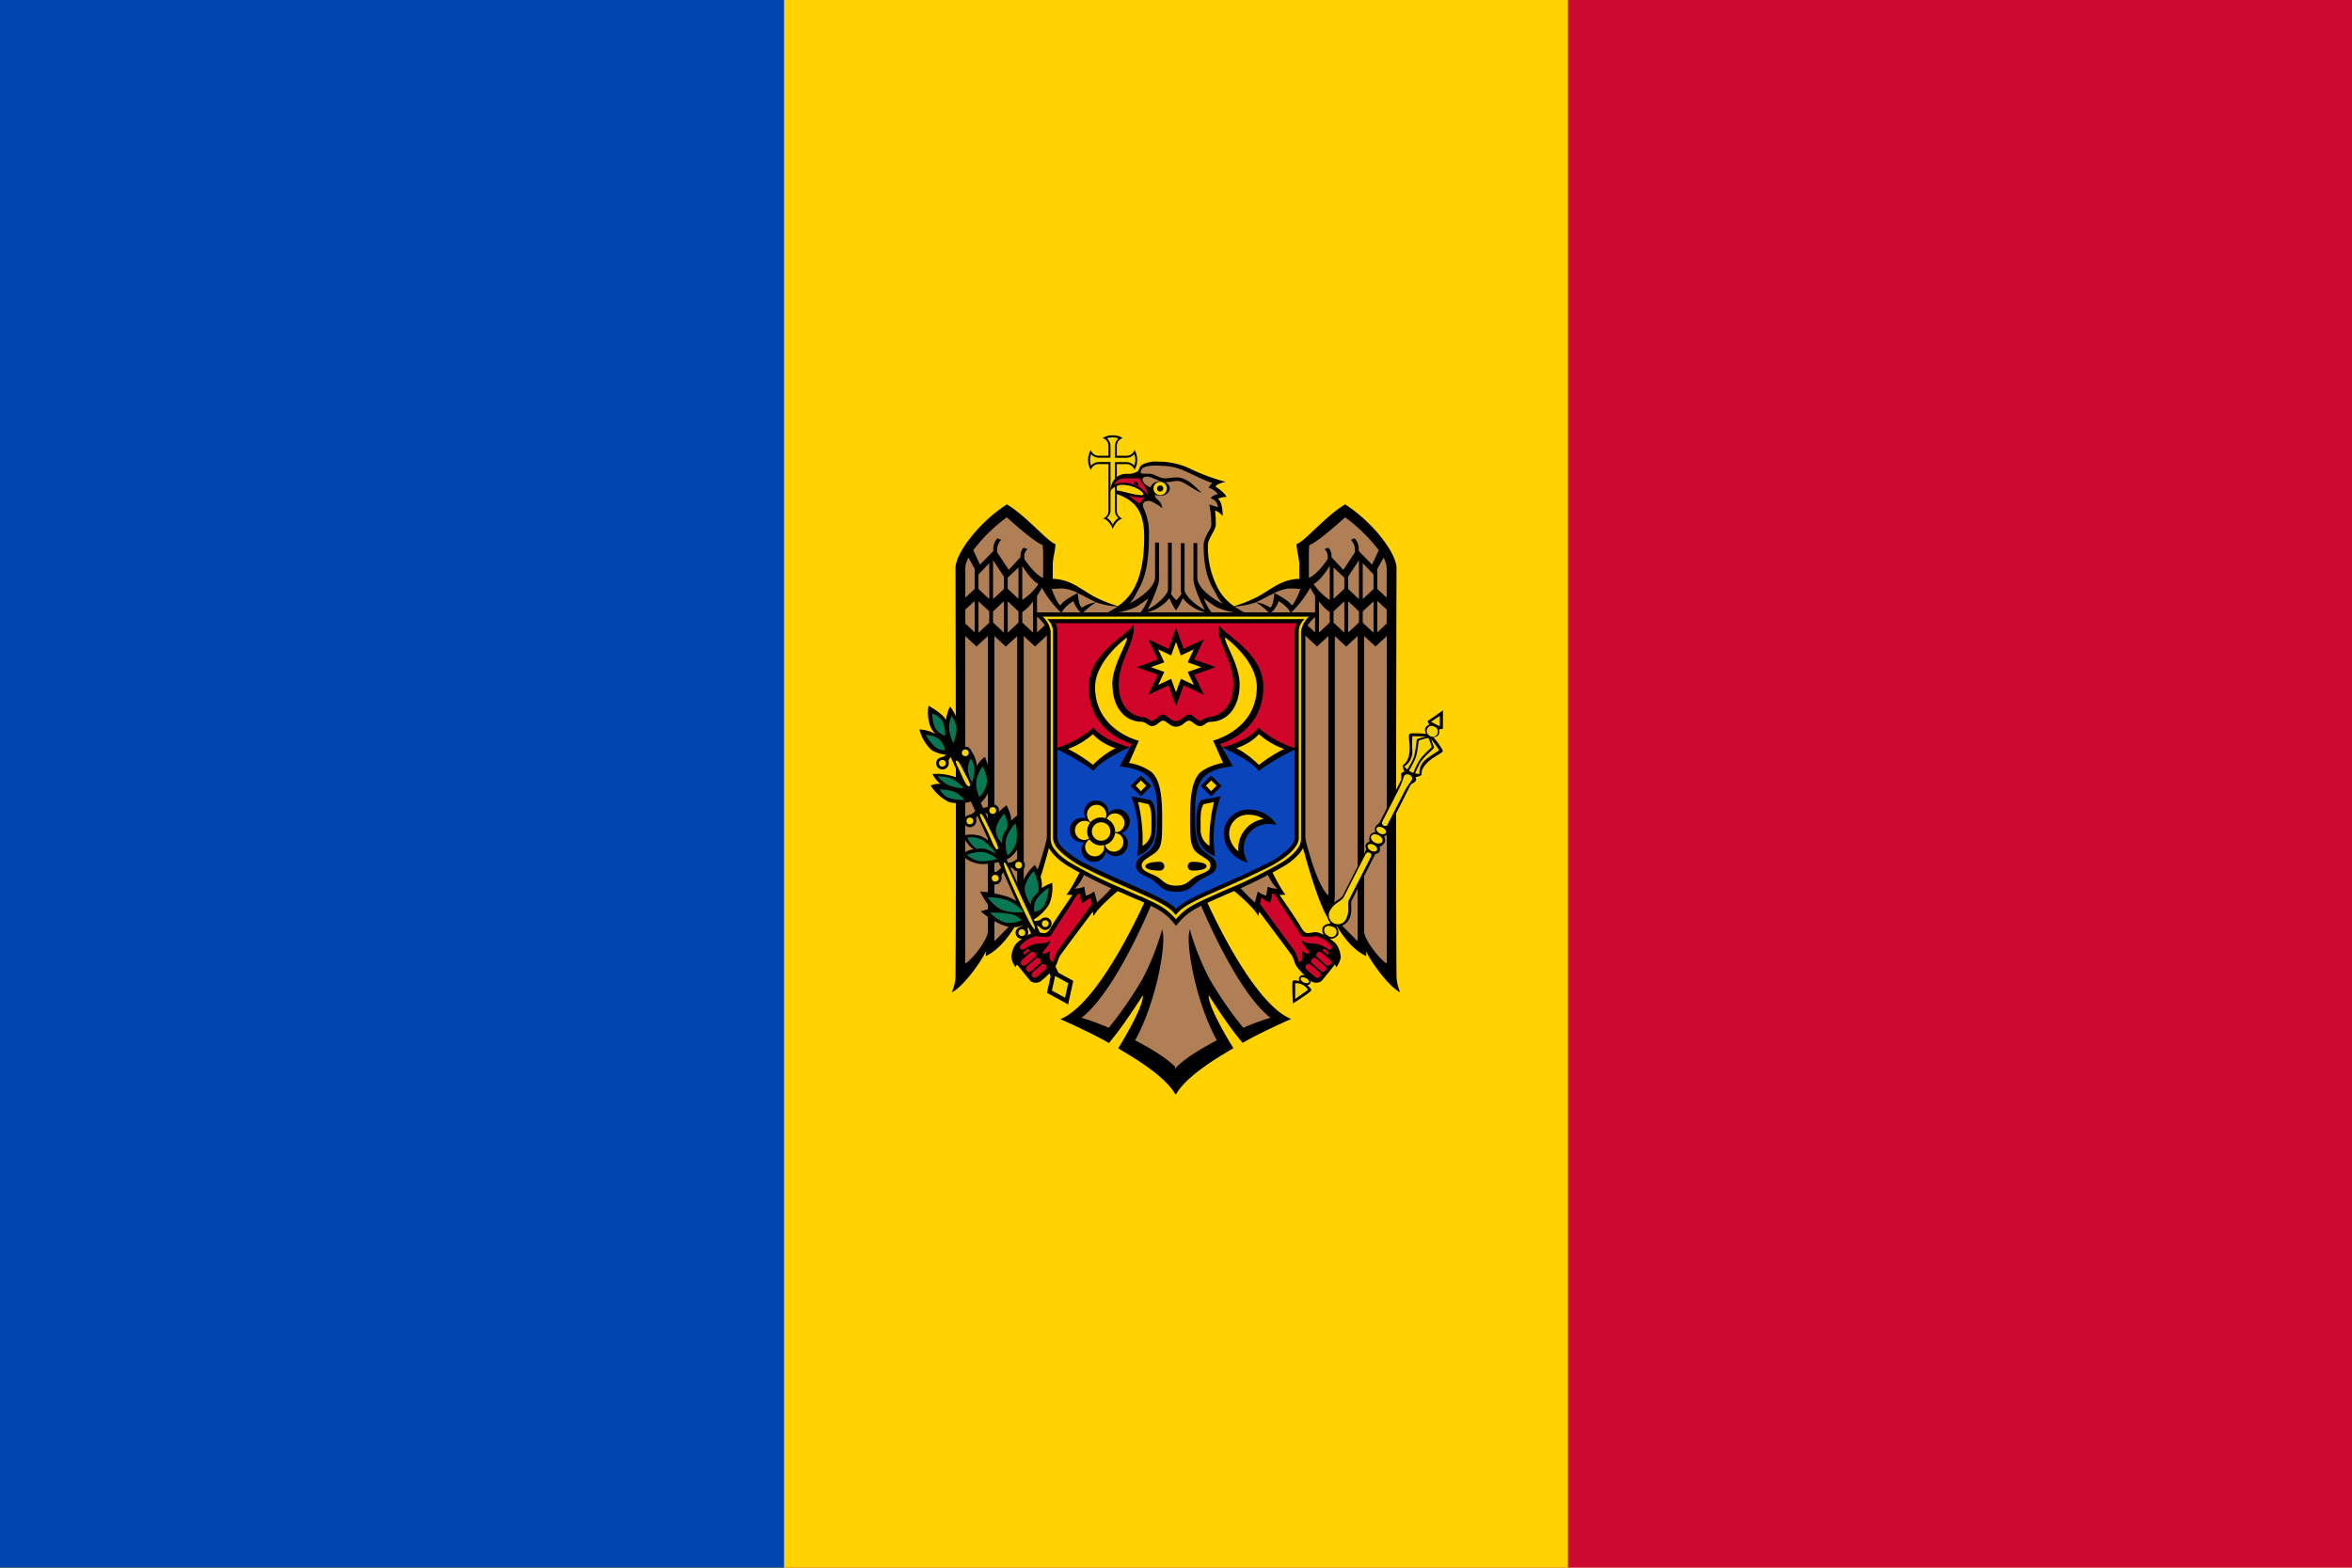 <svg id="Layer_1" data-name="Layer 1" xmlns="http://www.w3.org/2000/svg" viewBox="0 0 450 300"><defs><style>.cls-1{fill:#cc092f;}.cls-2{fill:#ffd200;}.cls-3{fill:#0046ae;}.cls-4{fill:#f5d402;}.cls-5{fill:#b07f55;}.cls-6{fill:#d10429;}.cls-7{fill:#097754;}.cls-8{fill:#0b45bb;}</style></defs><rect class="cls-1" width="450" height="300"/><rect class="cls-2" width="300" height="300"/><rect class="cls-3" width="150" height="300"/><path d="M212.87,83.31a3.19,3.19,0,0,0-1.92.53,1.55,1.55,0,0,1,1.13,1.52v1.85h-1.86a1.57,1.57,0,0,1-1.52-1.11,3.77,3.77,0,0,0,0,3.84,1.59,1.59,0,0,1,1.52-1.13h1.86v8.92a1.58,1.58,0,0,1-1.05,1.5c.88.12,1.65,1.31,1.86,2,.2-.65,1-1.84,1.85-2a1.56,1.56,0,0,1-1.06-1.5V88.81h1.85a1.6,1.6,0,0,1,1.53,1.12,3.77,3.77,0,0,0,0-3.84,1.57,1.57,0,0,1-1.53,1.12h-1.85V85.36a1.58,1.58,0,0,1,1.11-1.53,3.26,3.26,0,0,0-1.92-.52Z"/><path class="cls-4" d="M212.87,83.69a4.15,4.15,0,0,0-1.1.18,2,2,0,0,1,.69,1.49v1.85a.19.19,0,0,1,0,.08v.3h-2.23a2,2,0,0,1-1.47-.68,3.44,3.44,0,0,0-.19,1.1,3.38,3.38,0,0,0,.18,1.1,2,2,0,0,1,1.48-.69h2.24s0,.08,0,.12v.19a.17.17,0,0,1,0,.07v8.92a1.88,1.88,0,0,1-.69,1.4,3,3,0,0,1,.73.64,4,4,0,0,1,.39.67,3.4,3.4,0,0,1,.38-.67,2.89,2.89,0,0,1,.72-.63,1.88,1.88,0,0,1-.7-1.4v-9.3h2.24a2,2,0,0,1,1.48.68,3.79,3.79,0,0,0,.19-1.1,3.38,3.38,0,0,0-.18-1.1,2,2,0,0,1-1.49.69h-2.22v-.3s0-.05,0-.08V85.36a2,2,0,0,1,.68-1.47,3.4,3.4,0,0,0-1.1-.2"/><path d="M236.1,116a9.86,9.86,0,0,1-2.72-2.78,16.73,16.73,0,0,1-2.27-8.88c0-1.35,1.51-2.87,1.51-4a19.24,19.24,0,0,0-.15-2.63c.53.07,1.47,1,1.47,1s0-2.73-.9-3.21c0,0,.35-.36,1.62-.4-.36-.9-2.12-2-2.12-2a1.26,1.26,0,0,1,.46-.4,5.67,5.67,0,0,1,1.54-.5,17.77,17.77,0,0,1-1.73-.48A39.53,39.53,0,0,1,228,89.84a14.1,14.1,0,0,0-6.4-1.5,5.82,5.82,0,0,0-3,.54c-.71.47-.65,1.08-.9,1.29a3.3,3.3,0,0,1-2.06.49c-3.11,0-3.23,3.32-3.23,3.32a2.86,2.86,0,0,1,2.2-1.2c2.34,0,4.11,1.27,4.11,1.75,0,.2-.24.23-.25.23-1.53,0-3.83-.87-5.06-.92v.6c2.73,1,5.5,2.3,5.5,8.23,0,3.74-.44,7.55-2.31,10.55a9.93,9.93,0,0,1-2.74,2.78l11.1,2Z"/><g id="eagle_half" data-name="eagle half"><path d="M225,113.5l-11.1,2.5a26.67,26.67,0,0,1-4.54-1.82c-2.94-1.63-4.46-3.26-7.94-3.42v-2.65c0-1.41.51-2.69.51-4-1.47-.39-5.54-5.38-9.3-7.59-5.53,3.58-9.82,9.47-9.82,12.17,0,0,.17,58.13,0,78.38a9.09,9.09,0,0,1-.7,2.81c2-.85,5.72-5.92,6.5-7.84v.92c3-1.39,5.28-5,6.28-6.94l.07,1c2.72-2.39,6.19-16.51,6.19-16.51l5.78,5.69s-2.09,4.24-2.9,5a11.27,11.27,0,0,0,1.16.06c-.38.55-3.28,4.73-4.19,6.31s-1.46.82-2.77.82c-1.09,0-3.55,1.73-4,2.43a5.12,5.12,0,0,0-.75,2.37,4.22,4.22,0,0,0,.86,1.92.92.92,0,0,1,.26-.52s2.25,2.8,2.58,3.17a1.78,1.78,0,0,0,1.82.1,15.33,15.33,0,0,0,2.91-2.9c.46-.69.5-1.48,1-2.22,1.79-2.47,5.36-7.2,6.17-8.28.06.3.1.55.15.86.93-1.86,5.37-5.43,5.37-5.43l4.64,2.14s-8.67,19.93-16.37,23c0,0,3.35,1.42,7.46,3.56l1.85,1c.51-.62,1.06-1.31,1.6-2,2.45-3.29,4.86-7.1,4.86-7.1.17,1-1.13,4-3.33,7.82-.43.74-.88,1.51-1.38,2.3l1.66,1c4.08,2.45,7.9,5.27,9.32,7.86l1-2.5-1-2.5V116.82l.5-1.25Z"/><path class="cls-5" d="M225,204.31c-1.44-1.56-4.44-3.47-7.82-5.23,4.08-7.33,6.11-18.91,5.16-21.22a48.78,48.78,0,0,1-3.73,9.44,73.31,73.31,0,0,1-6.48,9.38,49.19,49.19,0,0,0-5.2-1.92c6.76-5.21,13.68-22.44,13.68-22.44L213.46,169a37.92,37.92,0,0,1-3.55,3.7s-.37-1.56-.59-2.1a4.31,4.31,0,0,1-1.58.79s-.17-1.05-.3-1.74a3.48,3.48,0,0,1-1.88.37c1-.49,2.25-3.48,2.25-3.48L201,157.46s-2.4,11.53-5.13,13.9V121.72l2.16,2,3.28-3.06v-2.33l-2.9,2.71v-7c.43-.67.72-1.16.94-1.55a20.6,20.6,0,0,0,3.78,4.87c.29-1.19,2.23-2.33,2.23-2.33s.69,1.88,1.75,2.35a13.23,13.23,0,0,1,2.6-2.12,6.36,6.36,0,0,0-2.68,1c-.66-.15-.83-2.77-.83-2.77s-2.8,1.37-3.29,2.34c-.53-.14-1.37-2.24-1.69-3.11a20.74,20.74,0,0,1,2.09-.11,7.61,7.61,0,0,1,2.89.88c1.18.56,2.41,1.26,3.51,1.76a13.18,13.18,0,0,0,4.16.79,17.85,17.85,0,0,1-2.35,1.38,15.48,15.48,0,0,0,5.71-1.2,22.11,22.11,0,0,0,2.46-1.72,9.23,9.23,0,0,1-1.61,2.87,7.75,7.75,0,0,0,5.67-2.93,9.54,9.54,0,0,0,1.28,2.37h1.25v85Z"/><path class="cls-5" d="M199.51,104.32l.07,1.59v4.67c-1.26-.43-2.84-2.49-3.6-3.58v-.64a1.8,1.8,0,0,1,.61-1.28l-.75-.27a2.18,2.18,0,0,0-.6,1.45v.37L193,109.05l-2.22-3.36v-.81a2.85,2.85,0,0,1,.78-1.59l-.74-.27a3.15,3.15,0,0,0-.77,1.75v.67l-2.55,2.62s-1-2.18-1.29-2.77A31.07,31.07,0,0,1,192.64,99s5.14,4.72,6.87,5.32Z"/><path class="cls-5" d="M186.48,108.86v3.85l-1.79,1.66v-5.72a4.42,4.42,0,0,1,.61-1.93Z"/><path class="cls-5" d="M192.06,110.34v2.38L190,114.65V107.2Z"/><path class="cls-5" d="M189.27,114.64l-2.06-1.92v-2.79l2.06-2.16Z"/><path class="cls-5" d="M198.68,111.75a10.9,10.9,0,0,1-3.09,3.06v-6.54C195.9,108.78,197.33,111.09,198.68,111.75Z"/><path class="cls-5" d="M194.86,108.6v6l-2.06-1.92v-2.14Z"/><path class="cls-5" d="M186.48,115v6l-1.79-1.68v-2.68Z"/><path class="cls-5" d="M189.27,117v2.16l-2.06,1.92v-6Z"/><path class="cls-5" d="M192.06,115.05v6L190,119.12V117Z"/><path class="cls-5" d="M194.86,117v2.14l-2.06,1.93v-6Z"/><path class="cls-5" d="M197.65,121.07l-2.06-1.94v-2a8.25,8.25,0,0,0,2.06-2.07Z"/><path class="cls-5" d="M192.43,123.73l2.18-2v49.66s.15,2.47.25,4.07l-4.6,4.66v-58.4Z"/><path class="cls-5" d="M189,178.24c0,1.59-2.91,5.31-4.32,6.16V121.72l2.15,2,2.17-2Z"/><path class="cls-6" d="M207.08,172.85l1.59-1.09s.11.52.24,1.24c-.68.93-4.58,6.26-6.51,8.86a8.72,8.72,0,0,0-.88,2.29s-.71-.33-.71-.94.08-1.29.08-1.29a2,2,0,0,1-1.43.6c0-.72,1.4-1.51,1.45-2.54-1.07.79-2,.38-3.23.76s-1.73,1-2.14,1c-.24,0-.46-.43-.37-.69a5.8,5.8,0,0,1,3-1.9c.28-.06,2.48.47,2.92-.21l5.07-7.82a1.58,1.58,0,0,0,.5-.18,3.9,3.9,0,0,0,.43,1.95Z"/><path class="cls-6" d="M196.88,181.61a.25.25,0,0,1,0,.34l-.72.62a.23.23,0,0,1-.33,0,.24.24,0,0,1,0-.33l.72-.63a.22.22,0,0,1,.16,0,.26.26,0,0,1,.17.09Z"/><path class="cls-6" d="M198,182.37a.56.56,0,0,1,0,.79h0l-1.74,1.52a.58.58,0,0,1-.83-.12.59.59,0,0,1,0-.77l1.74-1.51a.61.61,0,0,1,.31-.13A.6.6,0,0,1,198,182.37Z"/><path class="cls-6" d="M199,183.55a.54.54,0,0,1,0,.78h0l-1.75,1.52a.56.56,0,0,1-.8-.09h0a.57.57,0,0,1,0-.8l1.74-1.51a.46.46,0,0,1,.29-.13.64.64,0,0,1,.52.22Z"/><path class="cls-6" d="M199.57,184.48a.6.6,0,0,1,.5.2.58.58,0,0,1,0,.81L198.3,187a.59.59,0,0,1-.78-.88l1.75-1.53a.52.52,0,0,1,.3-.11Z"/></g><g id="eagle_half-2" data-name="eagle half-2"><path d="M225,113.5l11.1,2.5a26.67,26.67,0,0,0,4.54-1.82c2.94-1.63,4.46-3.26,7.94-3.42v-2.65c0-1.41-.51-2.69-.51-4,1.47-.39,5.54-5.38,9.3-7.59,5.53,3.58,9.82,9.47,9.82,12.17,0,0-.17,58.13,0,78.38a9.09,9.09,0,0,0,.7,2.81c-2-.85-5.72-5.92-6.5-7.84v.92c-3.05-1.39-5.28-5-6.28-6.94l-.07,1c-2.72-2.39-6.19-16.51-6.19-16.51l-5.78,5.69s2.09,4.24,2.9,5a11.27,11.27,0,0,1-1.16.06c.38.55,3.28,4.73,4.19,6.31s1.46.82,2.77.82c1.09,0,3.55,1.73,4,2.43a5.12,5.12,0,0,1,.75,2.37,4.22,4.22,0,0,1-.86,1.92.92.92,0,0,0-.26-.52s-2.25,2.8-2.58,3.17a1.78,1.78,0,0,1-1.82.1,15.33,15.33,0,0,1-2.91-2.9c-.46-.69-.5-1.48-1-2.22-1.79-2.47-5.36-7.2-6.17-8.28-.06.3-.1.55-.15.86-.93-1.86-5.37-5.43-5.37-5.43L230.67,172s8.67,19.93,16.37,23c0,0-3.35,1.42-7.46,3.56l-1.85,1c-.51-.62-1.06-1.31-1.6-2-2.46-3.29-4.86-7.1-4.86-7.1-.17,1,1.13,4,3.33,7.82.43.74.88,1.51,1.38,2.3l-1.66,1c-4.08,2.45-7.9,5.27-9.32,7.86l-1-2.5,1-2.5V116.82l-.5-1.25Z"/><path class="cls-5" d="M225,204.31c1.44-1.56,4.44-3.47,7.82-5.23-4.08-7.33-6.11-18.91-5.16-21.22a48.78,48.78,0,0,0,3.73,9.44,73.31,73.31,0,0,0,6.48,9.38,49.19,49.19,0,0,1,5.2-1.92c-6.76-5.21-13.68-22.44-13.68-22.44l7.15-3.31a37.92,37.92,0,0,0,3.55,3.7s.37-1.56.59-2.1a4.31,4.31,0,0,0,1.58.79s.17-1.05.3-1.74a3.48,3.48,0,0,0,1.88.37c-1-.49-2.25-3.48-2.25-3.48l6.83-9.09s2.4,11.53,5.13,13.9V121.72l-2.16,2-3.28-3.06v-2.33l2.9,2.71v-7c-.43-.67-.72-1.16-.94-1.55a20.6,20.6,0,0,1-3.78,4.87c-.29-1.19-2.23-2.33-2.23-2.33s-.69,1.88-1.75,2.35a13.23,13.23,0,0,0-2.6-2.12,6.36,6.36,0,0,1,2.68,1c.66-.15.83-2.77.83-2.77s2.8,1.37,3.29,2.34c.53-.14,1.37-2.24,1.69-3.11a20.74,20.74,0,0,0-2.09-.11,7.61,7.61,0,0,0-2.89.88c-1.18.56-2.41,1.26-3.51,1.76a13.18,13.18,0,0,1-4.16.79,17.85,17.85,0,0,0,2.35,1.38,15.48,15.48,0,0,1-5.71-1.2,22.11,22.11,0,0,1-2.46-1.72,9.23,9.23,0,0,0,1.61,2.87,7.75,7.75,0,0,1-5.67-2.93,9.54,9.54,0,0,1-1.28,2.37h-1.25v85Z"/><path class="cls-5" d="M250.49,104.32l-.07,1.59v4.67c1.26-.43,2.84-2.49,3.6-3.58v-.64a1.8,1.8,0,0,0-.61-1.28l.75-.27a2.18,2.18,0,0,1,.6,1.45v.37l2.26,2.42,2.21-3.36v-.81a2.85,2.85,0,0,0-.78-1.59l.74-.27a3.15,3.15,0,0,1,.77,1.75v.67l2.55,2.62s1-2.18,1.29-2.77A31.07,31.07,0,0,0,257.36,99s-5.14,4.72-6.87,5.32Z"/><path class="cls-5" d="M263.52,108.86v3.85l1.79,1.66v-5.72a4.42,4.42,0,0,0-.61-1.93Z"/><path class="cls-5" d="M257.94,110.34v2.38l2.06,1.93V107.2Z"/><path class="cls-5" d="M260.73,114.64l2.06-1.92v-2.79l-2.06-2.16Z"/><path class="cls-5" d="M251.32,111.75a10.9,10.9,0,0,0,3.09,3.06v-6.54C254.1,108.78,252.67,111.09,251.32,111.75Z"/><path class="cls-5" d="M255.14,108.6v6l2.06-1.92v-2.14Z"/><path class="cls-5" d="M263.52,115v6l1.79-1.68v-2.68Z"/><path class="cls-5" d="M260.73,117v2.16l2.06,1.92v-6Z"/><path class="cls-5" d="M257.94,115.05v6l2.06-1.93V117Z"/><path class="cls-5" d="M255.14,117v2.14l2.06,1.93v-6Z"/><path class="cls-5" d="M252.35,121.07l2.06-1.94v-2a8.25,8.25,0,0,1-2.06-2.07Z"/><path class="cls-5" d="M257.57,123.73l-2.18-2v49.66s-.15,2.47-.25,4.07l4.6,4.66v-58.4Z"/><path class="cls-5" d="M261,178.24c0,1.59,2.91,5.31,4.32,6.16V121.72l-2.15,2-2.17-2Z"/><path class="cls-6" d="M242.92,172.85l-1.59-1.09s-.11.52-.24,1.24c.68.93,4.58,6.26,6.51,8.86a8.72,8.72,0,0,1,.88,2.29s.71-.33.71-.94-.08-1.29-.08-1.29a2,2,0,0,0,1.43.6c0-.72-1.4-1.51-1.45-2.54,1.07.79,2,.38,3.23.76s1.73,1,2.14,1c.24,0,.46-.43.37-.69a5.8,5.8,0,0,0-3-1.9c-.28-.06-2.48.47-2.92-.21l-5.07-7.82a1.58,1.58,0,0,1-.5-.18,3.9,3.9,0,0,1-.43,1.95Z"/><path class="cls-6" d="M253.12,181.61a.25.25,0,0,0,0,.34l.72.62a.23.23,0,0,0,.33,0,.24.24,0,0,0,0-.33l-.72-.63a.22.22,0,0,0-.16,0,.26.26,0,0,0-.17.09Z"/><path class="cls-6" d="M252,182.37a.56.56,0,0,0,0,.79h0l1.74,1.52a.58.58,0,0,0,.83-.12.59.59,0,0,0,0-.77l-1.74-1.51a.61.61,0,0,0-.31-.13A.6.6,0,0,0,252,182.37Z"/><path class="cls-6" d="M251,183.55a.54.54,0,0,0,0,.78h0l1.75,1.52a.56.56,0,0,0,.8-.09h0a.57.57,0,0,0,0-.8l-1.74-1.51a.46.46,0,0,0-.29-.13.64.64,0,0,0-.52.22Z"/><path class="cls-6" d="M250.43,184.48a.6.6,0,0,0-.5.2.58.58,0,0,0,0,.81L251.7,187a.59.59,0,0,0,.78-.88l-1.75-1.53a.52.52,0,0,0-.3-.11Z"/></g><path class="cls-5" d="M222.43,89.16c2.87,0,4.88,1.31,7.59,2.51.71.31,1.37.57,1.95.77a2.27,2.27,0,0,0-.73.92A2.72,2.72,0,0,1,233,94.6s-1.15.13-1.34.8A1.7,1.7,0,0,1,233,97.06l-1.63-.52a20.67,20.67,0,0,1,.39,3.84c0,1-1.47,2.23-1.47,4,0,5.43,1.37,7.52,2.34,9.2a7.18,7.18,0,0,0,1.33,2c-2.8-1.49-4.89-3.36-4.89-5.09v-6.57h-.72v6.57a4.35,4.35,0,0,0,.3,1.84,25,25,0,0,0,1.88,4.41c-2.58-1.4-3.89-3.15-3.89-3.79v-9h-.73V113l.14.63a5.61,5.61,0,0,1-1,1.22,5.33,5.33,0,0,1-1-1.22l.14-.63v-9.15h-.73v9c0,.64-1.31,2.39-3.89,3.79a25,25,0,0,0,1.88-4.41,4.23,4.23,0,0,0,.31-1.84v-6.57H221v6.57c0,1.73-2.08,3.6-4.88,5.09a7.28,7.28,0,0,0,1.32-2c1.07-1.84,2.38-4.17,2.38-10.81a11.35,11.35,0,0,0-1-5.38c-.19-.39-.46-1.43,1-1.43.77,0,2.54,1.37,2.54,1.37a2.44,2.44,0,0,0-1-1.72,1.05,1.05,0,0,1-.4-.73,1.61,1.61,0,0,1,.7-.92c.2-.09-3.05-.66-3.05-2.14,0-.3.19-.51.87-.51.89,0,2.33,1.06,3.61,1.06.95,0,1.32-.23,2.29-.23,1.19,0,3.66,2.25,4.5,2.16-.94-.59-2.47-2.84-4.78-2.84-.8,0-1.53.18-2.28.18-1,0-1.91-.88-2.94-.88-.7,0-1.48,0-1.59-.14s0-.5.17-.76c.35-.49,1.34-.63,2.31-.66.29,0,.59,0,.86,0Z"/><path class="cls-1" d="M213.13,92.67a2.43,2.43,0,0,1,2.14-1.14c.64,0,2.74,0,2.74,0,.29.73,1.57,2,1.57,3.22a5.51,5.51,0,0,0-4.93-2.34,3.6,3.6,0,0,0-1.52.31Z"/><path class="cls-6" d="M219,95.15a6,6,0,0,0-.95,1.25,9.34,9.34,0,0,1-2.1-1.67,5.16,5.16,0,0,0,3,.42Z"/><path d="M217.81,93s-.89-.28-.89-.58.43-.38.69-.09a1.49,1.49,0,0,1,.2.67Z"/><ellipse cx="221.97" cy="93.48" rx="1.84" ry="1.4"/><circle class="cls-4" cx="221.97" cy="93.48" r="1.28"/><circle cx="221.97" cy="93.48" r="0.59"/><polygon points="201.29 185.49 205.34 187.7 204.36 192.21 200.31 190 201.29 185.49"/><path d="M182.42,142.18l-1.46.67L197.44,179h1.76Zm19.44,42.58L200.67,186l.74,1.64,1.45-.67Z"/><path d="M187.54,170.65s1.39,2.87,2.45,3.26a7,7,0,0,0-2.32.5s3.12,2.79,5.77,3a4.35,4.35,0,0,0,3.34-1l-.45-2.38a9,9,0,0,0-3.57-2.43,23.73,23.73,0,0,0-5.22-1Z"/><path d="M198,165.51a8.63,8.63,0,0,0-2.44,3.54,7.31,7.31,0,0,0,.34,4.07l1.61,3a8.81,8.81,0,0,0,3.18-3,7.83,7.83,0,0,0,.6-4.18,9.87,9.87,0,0,0-2,1c.37-2-1.3-4.42-1.3-4.42Z"/><path d="M191.85,164.75a13.07,13.07,0,0,1-4.3.6,6.6,6.6,0,0,1-3.7-1.81s1.68-1.13,2.5-1c-.91-.33-2.22-2.61-2.22-2.61a6.28,6.28,0,0,1,3.53.06,8.87,8.87,0,0,1,3.1,2.44l1.09,2.29Z"/><path d="M192.6,154.1s1.09,2.25.83,3a7.69,7.69,0,0,1,1.62-1.34s.77,3.66,0,5.92a5.47,5.47,0,0,1-3,3.11L189.6,160a5.3,5.3,0,0,1,.41-3.21,10,10,0,0,1,2.59-2.7Z"/><path d="M178.41,148.12a10.44,10.44,0,0,1,4.51.64,4.4,4.4,0,0,1,2.36,2.11l.88,2.38a7.77,7.77,0,0,1-4.59.23,8.52,8.52,0,0,1-3.51-3.17A4.41,4.41,0,0,1,180,150c-.78-.35-1.6-1.85-1.6-1.85Z"/><path d="M185.82,143.7a5.47,5.47,0,0,1,1.07,2.86,4.8,4.8,0,0,1,1.56-1.71s1.33,3.21,1,5.49a5.78,5.78,0,0,1-2.2,3.63l-2.38-4.52a7.32,7.32,0,0,1-.55-3.29,4.57,4.57,0,0,1,1.46-2.46Z"/><path d="M177.66,135.05a7.64,7.64,0,0,0,.3,3.88,4.5,4.5,0,0,0,1.06,1.55,7.06,7.06,0,0,0-3.11-.89,8.19,8.19,0,0,0,2.26,3.9,6.39,6.39,0,0,0,4.05.94,8,8,0,0,0,1.5-4.47,10.67,10.67,0,0,0-1.95-4.8,8.71,8.71,0,0,0-.79,2.63c-.47-1.16-3.32-2.74-3.32-2.74Z"/><path d="M196.91,176.32l.07.88c1.46,0,1.68-.13,2.06.33a1.26,1.26,0,0,0,1.45.31,1.22,1.22,0,0,0,.59-1.6,1.14,1.14,0,0,0-1.37-.62c-.33.06-.54.33-.82.47a5.9,5.9,0,0,1-2,.23Z"/><path d="M196.78,175.64l.72.53c-.77,1.25-1,1.36-.82,1.92a1.24,1.24,0,0,1-.5,1.39,1.22,1.22,0,0,1-1.67-.34,1.14,1.14,0,0,1,.19-1.49c.23-.25.57-.29.84-.45a5.94,5.94,0,0,0,1.24-1.56Z"/><path d="M191.81,165.14l.06.89c1.47,0,1.69-.14,2.07.33a1.24,1.24,0,0,0,1.44.3,1.2,1.2,0,0,0,.6-1.59,1.16,1.16,0,0,0-1.37-.63,3.27,3.27,0,0,0-.83.48,6,6,0,0,1-2,.22Z"/><path d="M192.1,165.46l.63.62c-.95,1.12-1.21,1.19-1.1,1.78a1.24,1.24,0,0,1-.72,1.29,1.22,1.22,0,0,1-1.6-.59,1.15,1.15,0,0,1,.43-1.44c.26-.21.61-.2.9-.32a6,6,0,0,0,1.46-1.34Z"/><path d="M186.86,154.68l.07.88c1.47,0,1.69-.13,2.06.33a1.24,1.24,0,0,0,1.45.31,1.21,1.21,0,0,0,.59-1.6,1.13,1.13,0,0,0-1.36-.62c-.33.07-.55.33-.83.47a5.88,5.88,0,0,1-2,.23Z"/><path d="M187.27,154.5l.62.62c-.95,1.12-1.2,1.19-1.1,1.78a1.24,1.24,0,0,1-.72,1.29,1.21,1.21,0,0,1-1.59-.59,1.14,1.14,0,0,1,.42-1.44,3.34,3.34,0,0,1,.9-.32,5.91,5.91,0,0,0,1.47-1.34Z"/><path d="M181.59,143.64l.07.88c1.47,0,1.69-.13,2.06.33a1.24,1.24,0,0,0,1.45.3,1.21,1.21,0,0,0,.6-1.59,1.14,1.14,0,0,0-1.37-.62c-.33.06-.55.32-.83.47a6.16,6.16,0,0,1-2,.23Z"/><path d="M182,143.45l.63.63c-1,1.12-1.21,1.19-1.11,1.78a1.25,1.25,0,0,1-.71,1.29,1.22,1.22,0,0,1-1.6-.6,1.14,1.14,0,0,1,.43-1.44,2.83,2.83,0,0,1,.9-.31,6.2,6.2,0,0,0,1.46-1.35Z"/><polygon class="cls-4" points="201.87 186.77 204.38 188.14 203.77 190.93 201.26 189.56 201.87 186.77"/><path class="cls-4" d="M190.87,162.52c-.52.22-1.3-2.07-1.88-3.33s-1.78-3.27-1.44-3.43.86.88,1.46,2.19,2.36,4.37,1.86,4.57Z"/><path class="cls-4" d="M185.47,150.45c-.53.22-1.11-1.28-1.68-2.54s-1.16-2.2-.82-2.35.92,1,1.4,2,1.59,2.67,1.1,2.88Z"/><path class="cls-4" d="M198,177.82c-.42.11-2.22-3.66-3.68-6.86s-2.54-5.78-2.2-5.93,1.55,2.85,3,6,3.18,6.67,2.87,6.75Z"/><circle class="cls-4" cx="199.99" cy="176.75" r="0.65"/><circle class="cls-4" cx="195.51" cy="178.48" r="0.65"/><circle class="cls-4" cx="194.89" cy="165.56" r="0.65"/><circle class="cls-4" cx="190.41" cy="168.06" r="0.65"/><circle class="cls-4" cx="189.94" cy="155.1" r="0.65"/><circle class="cls-4" cx="185.57" cy="157.1" r="0.65"/><circle class="cls-4" cx="184.68" cy="144.06" r="0.65"/><circle class="cls-4" cx="180.3" cy="146.06" r="0.65"/><path class="cls-7" d="M178.38,136.55a6.42,6.42,0,0,0,.54,2.82,3.74,3.74,0,0,0,1.92,1.43,6.35,6.35,0,0,0-.53-2.82A3.79,3.79,0,0,0,178.38,136.55Z"/><path class="cls-7" d="M177.14,140.62a5.35,5.35,0,0,1,2.47.78,4.43,4.43,0,0,1,1.25,2.14,3,3,0,0,1-1.94-.59A9,9,0,0,1,177.14,140.62Z"/><path class="cls-7" d="M182.05,137a6.13,6.13,0,0,0-.46,2.47,8,8,0,0,0,.81,2.74,7.85,7.85,0,0,0,.62-2.83,4.59,4.59,0,0,0-1-2.38Z"/><path class="cls-7" d="M179.41,148.57a6,6,0,0,0,2,1.66,8.14,8.14,0,0,0,2.95.61,7,7,0,0,0-2.06-1.73,7.22,7.22,0,0,0-2.84-.54Z"/><path class="cls-7" d="M179.79,151.07a3.88,3.88,0,0,0,1.6,1.57,9.49,9.49,0,0,0,3.14.44,5.85,5.85,0,0,0-1.84-1.51,9.3,9.3,0,0,0-2.9-.5Z"/><path class="cls-7" d="M185.74,145.17a4.34,4.34,0,0,0-.57,2.17,6.31,6.31,0,0,0,.81,2.37,7.55,7.55,0,0,0,.46-2.56,4,4,0,0,0-.7-2Z"/><path class="cls-7" d="M188,146.63a7,7,0,0,0-1.22,2.9,6.26,6.26,0,0,0,.61,3,5.44,5.44,0,0,0,1.44-2.77,6,6,0,0,0-.83-3.12Z"/><path class="cls-7" d="M185.09,160.23a3,3,0,0,0,.58,1.09,8.86,8.86,0,0,0,1.21,1.16,3.41,3.41,0,0,1,1.65,0,8.16,8.16,0,0,1,2.13,1,10.35,10.35,0,0,0-2.67-2.72,5,5,0,0,0-2.9-.5Z"/><path class="cls-7" d="M185,163.59a7.16,7.16,0,0,1,3.09-.54,5.93,5.93,0,0,1,2.66,1.3,8.81,8.81,0,0,1-3.29.46,4.9,4.9,0,0,1-2.46-1.22Z"/><path class="cls-7" d="M192.13,155.7a6.45,6.45,0,0,0-1.62,3,3.92,3.92,0,0,0,1.21,2.67,4,4,0,0,1,.17-1.47,5.69,5.69,0,0,1,.72-1.21,3.45,3.45,0,0,0,.13-1.28,5.55,5.55,0,0,0-.61-1.68Z"/><path class="cls-7" d="M194.29,157.54a7.6,7.6,0,0,0-1.79,3,6,6,0,0,0,.29,3.17,5.22,5.22,0,0,0,1.66-2.55,8.74,8.74,0,0,0-.16-3.59Z"/><path class="cls-7" d="M197.83,166.79a10.52,10.52,0,0,1,.81,2.45,3.49,3.49,0,0,1,0,1.51,14.13,14.13,0,0,0-1,1,3.06,3.06,0,0,0-.44,1.39s-1.33-2-1.12-3.43a6.7,6.7,0,0,1,1.7-3Z"/><path class="cls-7" d="M200.64,169.88a9.11,9.11,0,0,0-2.38,2.28,3.24,3.24,0,0,0-.33,2.34,2.62,2.62,0,0,0,1.89-1.26,9.62,9.62,0,0,0,.82-3.36Z"/><path class="cls-7" d="M189.44,174.64a18.92,18.92,0,0,1,4,.3,3.54,3.54,0,0,1,2,1.17,5.58,5.58,0,0,1-3.19.42,6.48,6.48,0,0,1-2.82-1.89Z"/><path class="cls-7" d="M189,171.72a7,7,0,0,0,2.55,2.34,8.38,8.38,0,0,0,4.26.45,8.3,8.3,0,0,0-3-2.2,11.12,11.12,0,0,0-3.85-.59Z"/><path d="M273.13,138l.32.67a1.49,1.49,0,0,0-.76.64,1.4,1.4,0,0,0,.16,1.12s-2.7-.24-3.12,0,.16,2.11-.09,3.69c-.36,2.21-1.22,2-1.26,2.45a2.58,2.58,0,0,0,.33,1.06s-.5.16-.61.37.12,1-.09,1.38l-4.06,8c-.16.31-.59.43-.8.85a1.51,1.51,0,0,0,0,1,1.36,1.36,0,0,0-1,.57,2.27,2.27,0,0,0-.11,1.29,1,1,0,0,0-.72.52c-.25.5.18.76.07,1-1.55,3-3.36,6.59-4.47,8.76-.41.8-1.83,1-2.66,2.59a2.39,2.39,0,0,0,.34,2.74s-1.19.1-1.51.73a1.65,1.65,0,0,0,2.92,1.48c.32-.62-.32-1.65-.32-1.65a2.43,2.43,0,0,0,2.42-1.34c.83-1.63.13-2.86.54-3.66l4.46-8.77c.12-.22.57,0,.82-.53a1,1,0,0,0,0-.88,2.23,2.23,0,0,0,1-.86,1.36,1.36,0,0,0-.14-1.16,1.51,1.51,0,0,0,.75-.59c.22-.42.06-.84.22-1.15,1.15-2.25,2.88-5.66,4.06-8,.21-.42.89-.56,1.06-.9s-.06-.71-.06-.71a2.51,2.51,0,0,0,1.06-.35c.32-.28-.34-.88,1.24-2.46,1.13-1.13,2.95-1.8,2.93-2.25a12.23,12.23,0,0,0-1.8-2.55s.75-.06,1-.52a1.5,1.5,0,0,0,.08-1l.74-.13v-3.52ZM248.6,187a.83.83,0,0,0,0,.78s-.9-.28-1.21-.12,0,4.36,0,4.36,3.58-2.25,3.52-2.57-.8-.91-.8-.91a.85.85,0,0,0,.62-.45c.12-.23.14-.89-.68-1.3a1.36,1.36,0,0,0-.79-.18.81.81,0,0,0-.66.39Z"/><path class="cls-4" d="M273.78,138.13l1.69.86,0-2Z"/><path class="cls-4" d="M273.13,139.36a1,1,0,0,0,.27,1.35,1,1,0,1,0,1.08-1.63l-.1-.06a1.15,1.15,0,0,0-.55-.11.81.81,0,0,0-.7.45Z"/><path class="cls-4" d="M270.22,140.9a22.61,22.61,0,0,0,0,2.94,3.31,3.31,0,0,1-.65,2,3.21,3.21,0,0,1-.91.84l.59.59s.38-.59,1-1.78c.71-1.39.68-3.92.89-4.05a13.88,13.88,0,0,1,1.67-.49s-1.36-.07-2.11-.06A1.94,1.94,0,0,0,270.22,140.9Z"/><path class="cls-4" d="M270.38,147.93a18,18,0,0,1,.88-1.89c.83-1.63,2.59-2.81,2.64-3.1a8,8,0,0,0-.62-1.73,8,8,0,0,0-1.78.51c-.21.21-.12,2.32-.94,3.95a19.58,19.58,0,0,1-1,1.84Z"/><path class="cls-4" d="M274.36,143.06c0,.24-2,1.71-2.75,3.1-.61,1.19-.86,1.85-.86,1.85l.82.13a3.12,3.12,0,0,1,.14-1.23,3.39,3.39,0,0,1,1.23-1.69c1-.8,2.39-1.51,2.38-1.72a21.23,21.23,0,0,0-1.54-2.08c.22.53.41,1.08.58,1.64Z"/><path class="cls-4" d="M268.34,152.18a15,15,0,0,1,1.77-2.89.74.74,0,0,0-.42-1,1,1,0,0,0-.54-.12.7.7,0,0,0-.55.4,15.59,15.59,0,0,1-1.31,3.14l-2.8,5.49a.58.58,0,0,0,.21.79h0l.05,0a.55.55,0,0,0,.76-.21l0-.07Z"/><path class="cls-4" d="M263.39,158.48c-.15.3.11.74.59,1s1,.2,1.15-.1-.12-.74-.6-1a1.37,1.37,0,0,0-.69-.15A.51.51,0,0,0,263.39,158.48Z"/><path class="cls-4" d="M262.35,160c-.2.39.11.94.69,1.24s1.21.22,1.41-.17-.11-.94-.69-1.24a1.8,1.8,0,0,0-.64-.18.79.79,0,0,0-.77.35Z"/><path class="cls-4" d="M261.7,161.78c-.15.3.11.74.59,1s1,.2,1.15-.1-.11-.74-.59-1a1.33,1.33,0,0,0-.7-.16.51.51,0,0,0-.45.26Z"/><path class="cls-4" d="M261.28,163.44l-4.21,8.28c-.35.69-1.83,1.12-2.41,2.26a1.74,1.74,0,1,0,3,1.56c.57-1.14.06-2.59.41-3.28,1.09-2.16,4.21-8.28,4.21-8.28a.58.58,0,0,0-.19-.79l-.06,0a.54.54,0,0,0-.35-.06A.61.61,0,0,0,261.28,163.44Z"/><path class="cls-4" d="M253.4,177.66A1.07,1.07,0,0,0,254,179a1,1,0,1,0,.84-1.67,1.43,1.43,0,0,0-.64-.15.91.91,0,0,0-.81.46Z"/><path class="cls-4" d="M249.26,187a.41.41,0,0,0-.39.18c-.11.23.13.6.56.82s.86.19,1,0-.13-.61-.55-.82a1.15,1.15,0,0,0-.6-.14Z"/><path class="cls-4" d="M247.8,188.17v3l2.46-1.77a2.74,2.74,0,0,0-2.46-1.25Z"/><path class="cls-4" d="M249.35,120.9c0-1.66,2.18-3.29,2.18-3.29H198.47s2.18,1.63,2.18,3.29v39.5a3.58,3.58,0,0,0,.83,2.38,11.31,11.31,0,0,0,2.72,2.43c3.49,2.26,9.31,4.65,13.72,6.65,3.68,1.67,5.17,2.35,7.08,4.71,1.91-2.36,3.42-3,7.09-4.71,4.41-2,10.23-4.39,13.72-6.65a11.38,11.38,0,0,0,2.73-2.43,3.63,3.63,0,0,0,.82-2.38Z"/><path class="cls-6" d="M201.9,143.25V120.9a3.41,3.41,0,0,0-.64-2h47.48a3.41,3.41,0,0,0-.64,2v22.35l-23.1,7Z"/><path class="cls-8" d="M248.11,143.25l-14.3-.27h-17.6l-14.31.27V160.4c0,.86.89,2.88,6,5.45,8.53,4.25,15.09,6.23,17.05,8.65,2-2.42,8.52-4.4,17.05-8.65,5.16-2.57,6-4.59,6-5.45Z"/><path d="M233.46,142.35s8.25-2.08,8.25-10.9c0-6.89-8.27-10.31-8.51-12-.8,2.85,2.77,6.78,2.77,11.43,0,6-4.44,6.31-4.44,6.31-1,0-1.46.74-1.87.74-.88-.09-1.29-1.2-2.15-1.2S226.07,138,225,138s-1.68-1.25-2.5-1.25-1.27,1.11-2.15,1.2c-.4,0-.83-.74-1.86-.74,0,0-4.45-.29-4.45-6.31,0-4.65,3.58-8.58,2.77-11.43-.24,1.65-8.51,5.07-8.51,12,0,8.82,8.25,10.9,8.25,10.9l-2.35,4.29s3.41.17,5.22,1.71c2.18,1.86,2,5.81,2,8.68,0,2.26-.28,4.65-1.44,5.63-1.56,1.32-2.62,1.42-2.62,3,0,1.29,1,1.55,2.62,2.41,2.07,1.09,2,2.56,5.05,2.56s3-1.47,5.07-2.56c1.62-.86,2.61-1.12,2.61-2.41,0-1.55-1.05-1.65-2.61-3-1.16-1-1.45-3.37-1.45-5.63,0-2.87-.21-6.82,2-8.68,1.81-1.54,5.22-1.71,5.22-1.71Z"/><path d="M225,120.11l-1.43,4.07-3.91-1.86,1.86,3.9-4.07,1.45,4.07,1.45L219.66,133l3.91-1.86,1.43,4.07,1.45-4.07,3.9,1.86-1.86-3.89,4.07-1.45-4.07-1.45,1.86-3.9-3.9,1.86Z"/><path d="M216.21,143s-5.1-1.25-7-3.77a19.69,19.69,0,0,1-7.31,4,44.34,44.34,0,0,1,7.31,4.26c1.45-2.09,7-4.53,7-4.53Z"/><path d="M233.8,143s5.55,2.44,7,4.53a44,44,0,0,1,7.3-4.26,19.57,19.57,0,0,1-7.3-4c-1.91,2.52-7,3.77-7,3.77Z"/><path d="M218.29,148.4l-2,2,2,2,2-2Z"/><path d="M231.72,148.4l-2,2,2,2,2-2Z"/><path d="M217.79,160a22.22,22.22,0,0,1-.24,3.82,5.07,5.07,0,0,0,3.36-3.66c.26-1.33.55-6.23-.8-7.06l-3.65-.72A22.24,22.24,0,0,1,217.8,160Z"/><path d="M229.9,153.09c-1.34.83-1.05,5.73-.79,7.06a5,5,0,0,0,3.35,3.66,23.2,23.2,0,0,1-.24-3.82,22.47,22.47,0,0,1,1.33-7.62Z"/><path d="M209.2,153.23a2.32,2.32,0,0,0-1.72,2.8,2.49,2.49,0,0,0,.23.59,2.29,2.29,0,0,0-.58-.11h-.24a2.34,2.34,0,1,0,.2,4.68,1.43,1.43,0,0,0,.29,0,2.26,2.26,0,0,0-.28.5,2.35,2.35,0,1,0,4.35,1.78v0a2.22,2.22,0,0,0,.14-.55,3.16,3.16,0,0,0,.4.42,2.35,2.35,0,0,0,3.06-3.56,2.28,2.28,0,0,0-.53-.34,2.57,2.57,0,0,0,.53-.25,2.36,2.36,0,0,0,.74-3.25,2.34,2.34,0,0,0-2.14-1.09,2.39,2.39,0,0,0-1.1.36,2.54,2.54,0,0,0-.45.36,2.34,2.34,0,0,0-2.91-2.29Z"/><path d="M234.15,160.06a6,6,0,0,0,4.61,5,5.31,5.31,0,0,1-.77-2.21,4.68,4.68,0,0,1,4.9-5.15,5.79,5.79,0,0,1,1.38.17,6.22,6.22,0,0,0-5.22-2.95A4.7,4.7,0,0,0,234.15,160.06Z"/><path class="cls-2" d="M212.84,130.92c0,4.53,2.42,7.21,5.65,7.21.61,0,1.29.83,1.86.83,1,0,1.58-1.05,2.16-1.05.73,0,1.22,1.15,2.49,1.15s1.78-1.15,2.51-1.15c.57,0,1.2,1.05,2.15,1.05.58,0,1.25-.83,1.87-.83,3.23,0,5.64-2.68,5.64-7.21,0-3.69-3.1-8.2-2.76-8.93,0,0,6.05,4.34,6.05,9.46,0,8.24-8.36,10.27-8.36,10.27L234,146a10.25,10.25,0,0,0-4.18,1.66c-2.11,1.7-2.13,6.3-2.13,9.41,0,3.66.13,5.21,1.45,6.21s2.45,1.27,2.45,2.34-1.09,1.31-2.5,1.93c-1.6.71-1.76,1.93-4.08,1.93s-2.47-1.22-4.07-1.93c-1.41-.62-2.5-1-2.5-1.93s1-1.3,2.45-2.34,1.46-2.55,1.46-6.21c0-3.11,0-7.71-2.14-9.41A10.23,10.23,0,0,0,216,146l1.88-4.24s-8.36-2-8.36-10.27c0-5.12,6.06-9.46,6.06-9.46.34.73-2.77,5.24-2.77,8.93Zm9,34c-1.64,0-2.69.35-2.69.85s1,.83,2.69.83a.86.86,0,0,0,.93-.83.87.87,0,0,0-.88-.85Zm6.33,0a.88.88,0,0,0-.93.8h0v.05a.86.86,0,0,0,.93.83c1.65,0,2.69-.33,2.69-.83s-1-.85-2.69-.85Z"/><path class="cls-2" d="M225,122.85l.93,2.59,2.48-1.19-1.18,2.5,2.59.92-2.59.92,1.18,2.48-2.48-1.17-.94,2.58-.92-2.58-2.48,1.17,1.17-2.48-2.58-.92,2.58-.92-1.17-2.5,2.48,1.19.93-2.59Z"/><path class="cls-2" d="M204.33,143.32a27.82,27.82,0,0,1,4.73,3l.09.08,0-.07a17.53,17.53,0,0,1,4.28-3.17,10.1,10.1,0,0,1-4.35-2.66A14.45,14.45,0,0,1,204.33,143.32Z"/><path class="cls-2" d="M245.68,143.32a27.82,27.82,0,0,0-4.73,3l-.09.08-.05-.06a17.69,17.69,0,0,0-4.28-3.18,10,10,0,0,0,4.35-2.66A14.45,14.45,0,0,0,245.68,143.32Z"/><path class="cls-2" d="M218.29,149.35l1,1-1,1.05-1-1.05Z"/><path class="cls-2" d="M231.72,149.35l1.05,1-1.05,1.05-1-1.05Z"/><path class="cls-2" d="M219.7,153.88c.73,1,.6,2.62.6,4.86a3.5,3.5,0,0,1-1.7,3.14,31.09,31.09,0,0,0-.86-8.41Z"/><path class="cls-2" d="M232.27,153.47a31.09,31.09,0,0,0-.86,8.41,3.54,3.54,0,0,1-1.7-3.14c0-2.24-.12-3.86.6-4.86l2-.41Z"/><path id="leaf" class="cls-2" d="M211.65,155.53a1.74,1.74,0,0,1,0,.6,2.21,2.21,0,0,1-.11.46,2.68,2.68,0,0,0-2.9.75,1.75,1.75,0,0,1-.33-.39,1.7,1.7,0,0,1-.24-.53,1.83,1.83,0,1,1,3.54-.89Z"/><path id="leaf-2" class="cls-2" d="M214.38,159a1.82,1.82,0,0,1-.56.22,1.86,1.86,0,0,1-.47,0,2.68,2.68,0,0,0-1.6-2.52,1.45,1.45,0,0,1,.26-.43,1.68,1.68,0,0,1,.44-.4,1.83,1.83,0,0,1,1.93,3.1Z"/><path id="leaf-3" class="cls-2" d="M212,162.6a1.75,1.75,0,0,1-.39-.47,1.7,1.7,0,0,1-.18-.44,2.68,2.68,0,0,0,1.91-2.3,2.07,2.07,0,0,1,.49.12,1.57,1.57,0,0,1,.52.29,1.83,1.83,0,0,1-2.35,2.8Z"/><path id="leaf-4" class="cls-2" d="M207.76,161.44a1.72,1.72,0,0,1,.33-.51,1.55,1.55,0,0,1,.36-.31,2.65,2.65,0,0,0,2.78,1.1,2.19,2.19,0,0,1,0,.51,1.94,1.94,0,0,1-.12.58,1.83,1.83,0,0,1-3.39-1.37Z"/><path id="leaf-5" class="cls-2" d="M207.56,157.07a1.75,1.75,0,0,1,1,.4,2.68,2.68,0,0,0-.19,3,1.63,1.63,0,0,1-.47.2,1.65,1.65,0,0,1-.58.07,1.83,1.83,0,0,1,.25-3.65Z"/><circle class="cls-2" cx="210.67" cy="159.12" r="1.77"/><path class="cls-2" d="M241.68,156.74a5.72,5.72,0,0,0-4.74,6.18,4.62,4.62,0,0,1-1.74-3,3.57,3.57,0,0,1,3.85-4,5,5,0,0,1,2.63.77Z"/><path id="_136445216" data-name=" 136445216" d="M250.49,118h-51a4.64,4.64,0,0,1,1.53,2.9v34.3h0v5.19h0a3.47,3.47,0,0,0,.19,1.2,3.68,3.68,0,0,0,.55.94h0a9.12,9.12,0,0,0,1.71,1.69l.45.33c.14.11.3.21.45.31h0a83.84,83.84,0,0,0,10.69,5.3l3,1.33h0l.09,0h0c3.47,1.58,5,2.28,6.84,4.41,1.82-2.13,3.37-2.84,6.87-4.43h0l0,0,3-1.33a85.23,85.23,0,0,0,10.69-5.29h0a12,12,0,0,0,2.1-1.72,2.89,2.89,0,0,0,.29-.32,2.09,2.09,0,0,0,.23-.29h0a3.41,3.41,0,0,0,.55-.94,3.29,3.29,0,0,0,.2-1.2h0V155.2h0V120.9a4.64,4.64,0,0,1,1.53-2.9Zm-.74,2.9v34.3h0v5.19h0a4.06,4.06,0,0,1-.25,1.47,4.24,4.24,0,0,1-.66,1.15h0c-.07.1-.16.22-.26.34l-.33.35a12.84,12.84,0,0,1-2.24,1.84h0a86.93,86.93,0,0,1-10.8,5.36l-3,1.32,0,0h0c-3.58,1.63-5,2.3-6.89,4.58l-.31.38-.31-.38c-1.83-2.27-3.31-2.94-6.86-4.56h0l-.08,0h0l-3-1.32A87.11,87.11,0,0,1,204,165.54h0l-.47-.33-.47-.35a9.69,9.69,0,0,1-1.88-1.85h0a4.43,4.43,0,0,1-.65-1.14,4.09,4.09,0,0,1-.24-1.47h0V155.2h0V120.9c0-1.46-2-3-2-3v-.71h53.54v.71s-2,1.52-2,3Zm-1.2-2.43h1l-.51.65a2.94,2.94,0,0,0-.55,1.79v34.3h0v5.19h0c0,.71-.49,2.06-2.81,3.75h0c-.43.31-.93.64-1.51,1s-1.22.7-2,1.06h0c-3.09,1.54-5.95,2.8-8.42,3.88-4.23,1.86-7.3,3.2-8.49,4.67h0l-.31.36-.3-.36c-1.19-1.47-4.26-2.81-8.5-4.67-2.46-1.08-5.32-2.34-8.41-3.88h0a19.44,19.44,0,0,1-4.58-3c-.18-.17-.35-.33-.5-.49a3.69,3.69,0,0,1-1.2-2.36h0V155.2h0V120.9a2.94,2.94,0,0,0-.55-1.79l-.51-.64h48.11Zm-.69.79H201.94a3.85,3.85,0,0,1,.36,1.64v34.3h0v5.19h0a3,3,0,0,0,1,1.82c.14.15.29.3.46.45a18.89,18.89,0,0,0,4.39,2.83h0c3.11,1.55,5.94,2.79,8.38,3.86,4,1.77,7,3.09,8.49,4.56,1.46-1.47,4.46-2.79,8.49-4.56,2.44-1.07,5.27-2.31,8.38-3.86h0c.72-.36,1.35-.71,1.9-1s1-.65,1.44-1h0c2.05-1.5,2.48-2.58,2.48-3.12h0V155.2h0V120.9a3.85,3.85,0,0,1,.36-1.64Z"/></svg>